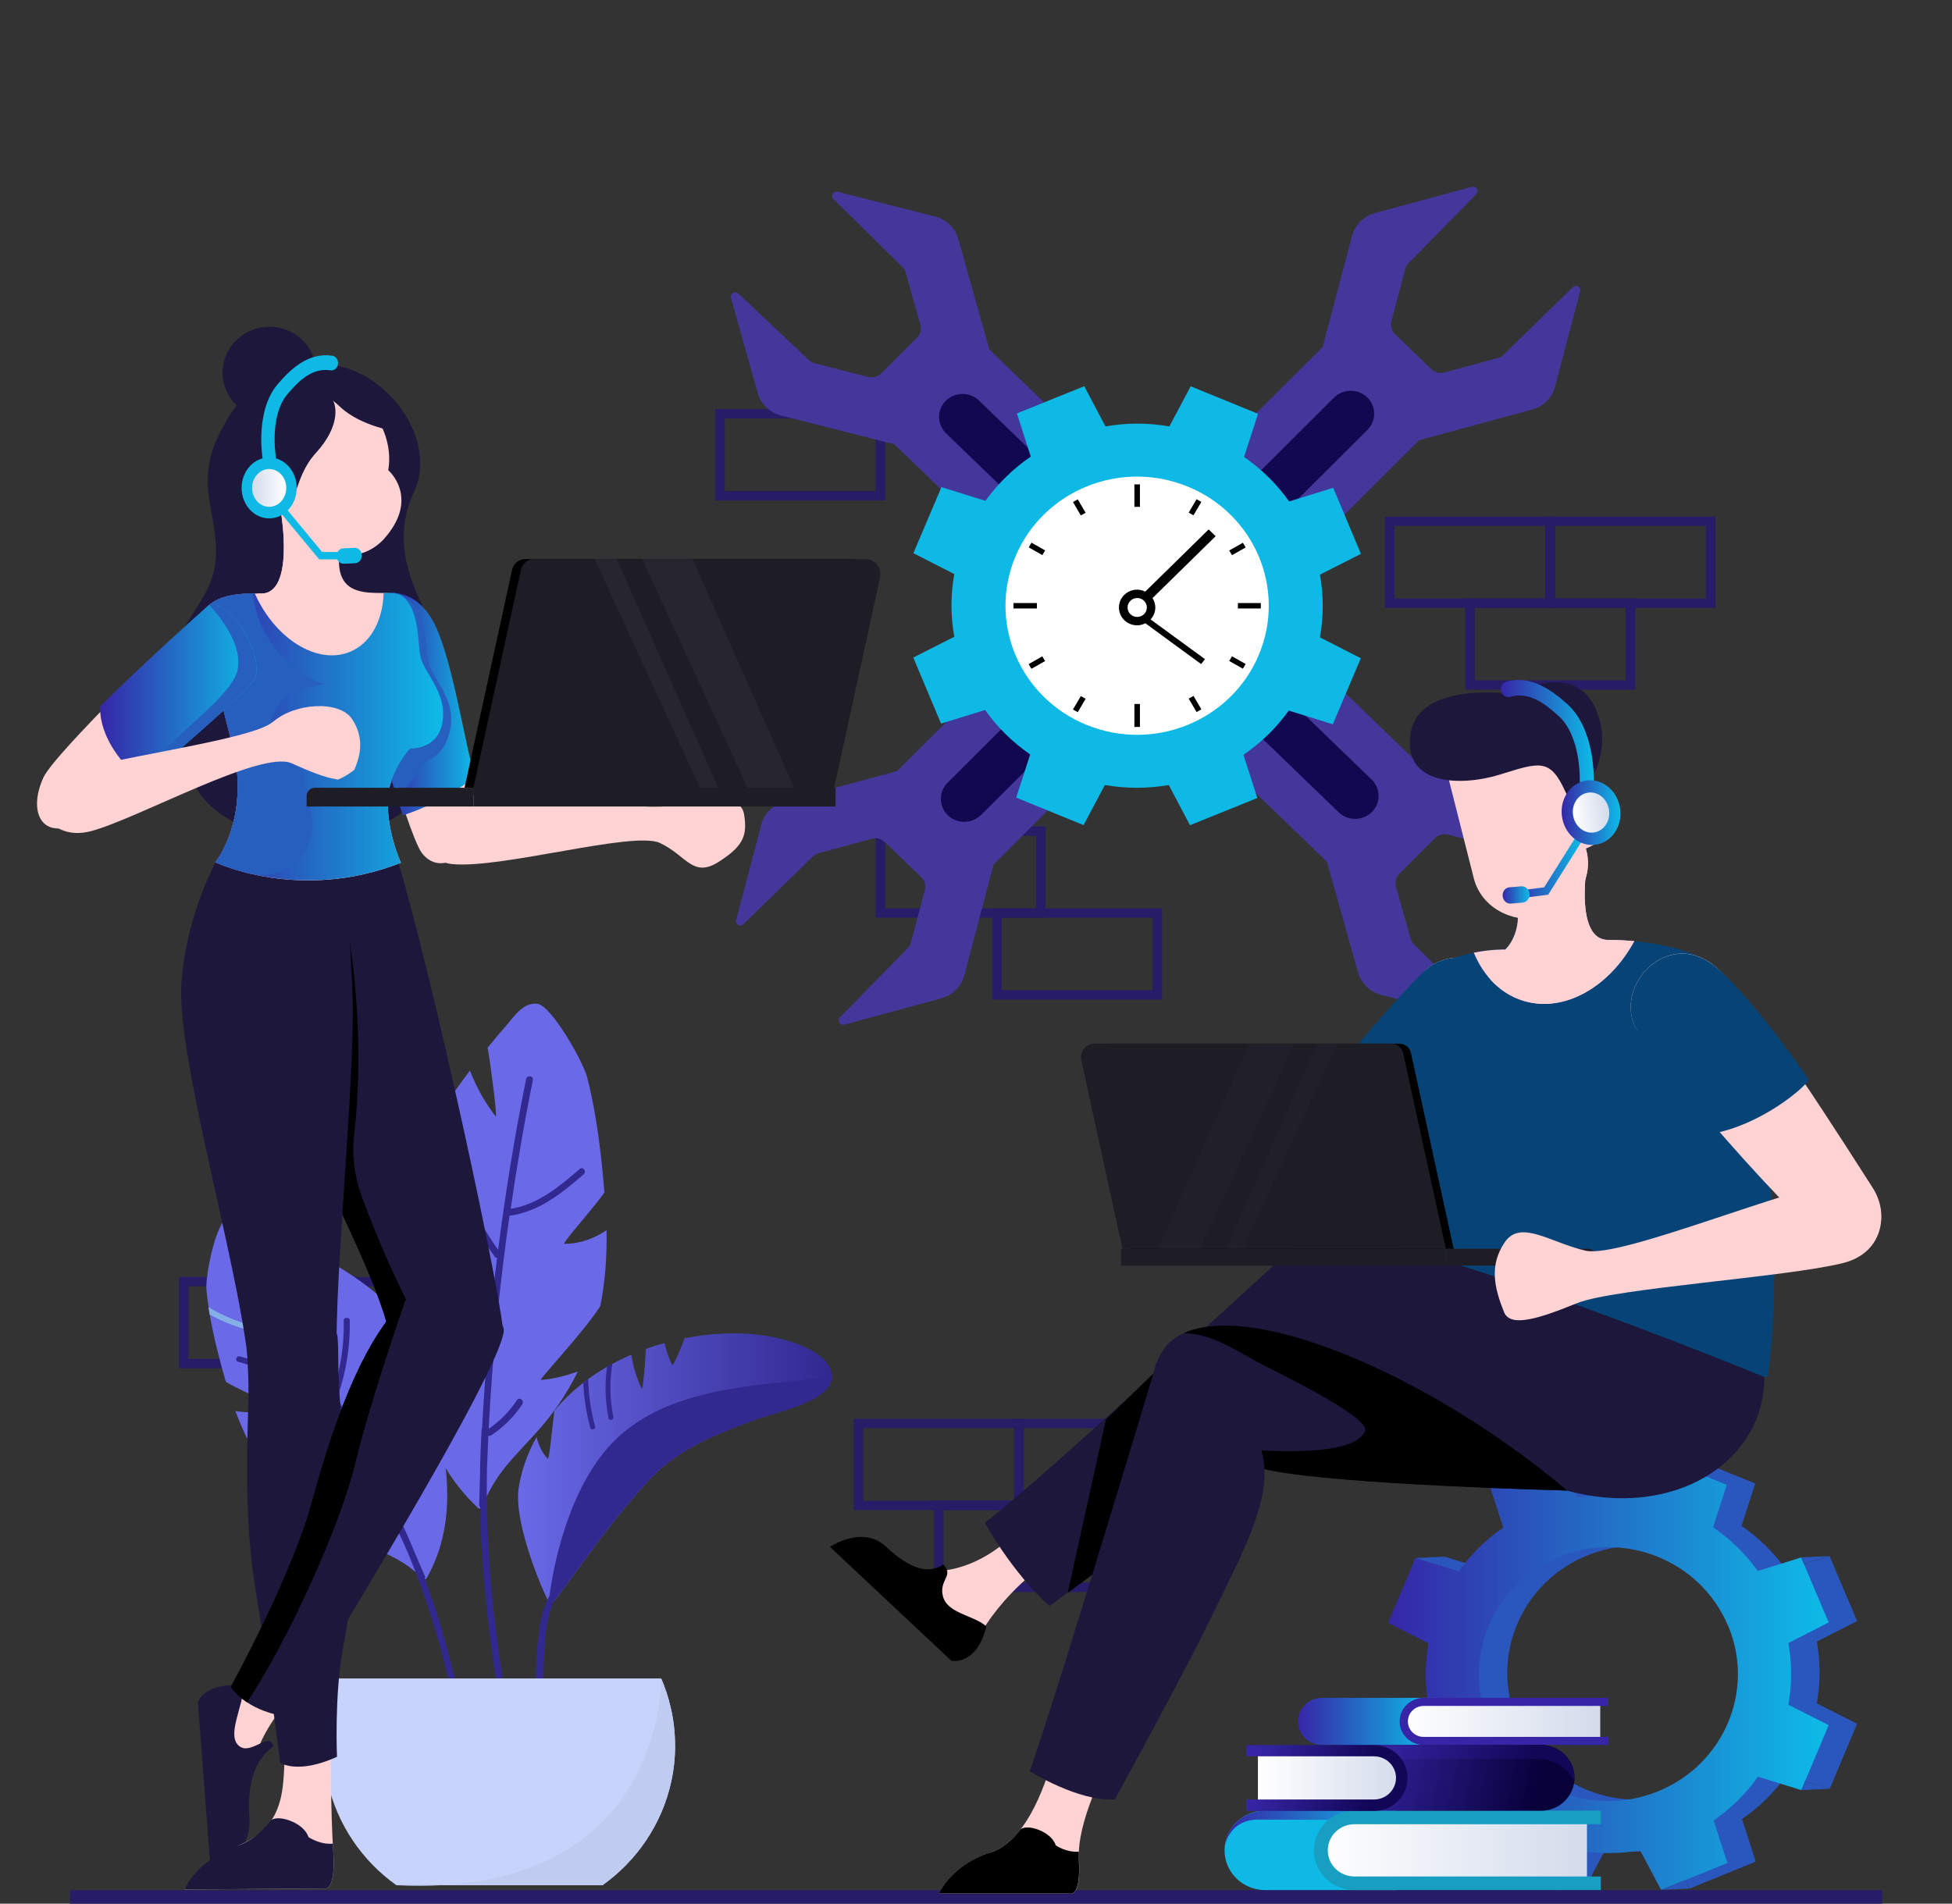 <svg width="407" height="397" viewBox="0 0 407 397" fill="none" xmlns="http://www.w3.org/2000/svg">
<rect x="0" y="0" width="407" height="397" fill="#333333" stroke="none"/>
<path d="M392.437 394.184H14.586V397H392.437V394.184Z" fill="#261C67"/>
<path d="M97.047 268.279H61.59V249.244H97.026V268.279H97.047ZM63.602 266.326H95.056V251.197H63.602V266.326Z" fill="#261C67"/>
<path d="M72.737 285.342H37.301V266.307H72.737V285.342ZM39.292 283.389H70.746V268.259H39.292V283.389Z" fill="#261C67"/>
<path d="M184.557 104.365H149.121V85.33H184.557V104.365ZM151.112 102.412H182.566V87.283H151.112V102.412Z" fill="#261C67"/>
<path d="M246.92 314.922H211.484V295.887H246.92V314.922ZM213.475 312.969H244.93V297.84H213.475V312.969Z" fill="#261C67"/>
<path d="M213.413 314.922H177.977V295.887H213.413V314.922ZM179.967 312.969H211.422V297.84H179.967V312.969Z" fill="#261C67"/>
<path d="M230.178 332.004H194.742V312.969H230.178V332.004ZM196.733 330.051H228.187V314.922H196.733V330.051Z" fill="#261C67"/>
<path d="M218.002 191.379H182.566V172.344H218.002V191.379ZM184.557 189.426H216.012V174.297H184.557V189.426Z" fill="#261C67"/>
<path d="M242.311 208.461H206.875V189.426H242.311V208.461ZM208.866 206.508H240.32V191.379H208.866V206.508Z" fill="#261C67"/>
<path d="M357.674 126.771H322.238V107.736H357.674V126.771ZM324.229 124.818H355.683V109.689H324.229V124.818Z" fill="#261C67"/>
<path d="M324.186 126.771H288.75V107.736H324.186V126.771ZM290.741 124.818H322.195V109.689H290.741V124.818Z" fill="#261C67"/>
<path d="M340.952 143.834H305.516V124.799H340.952V143.834ZM307.506 141.881H338.961V126.752H307.506V141.881Z" fill="#261C67"/>
<path d="M117.685 259.398C120.912 259.398 123.867 258.288 126.465 256.561C126.57 261.865 126.214 267.168 125.166 272.369C121.729 277.816 112.153 287.848 112.802 287.786C115.485 287.58 117.999 286.881 120.472 286.039C118.837 289.348 116.889 292.493 114.625 295.412C109.994 301.476 103.372 306.327 100.857 313.748C100.816 313.913 100.69 314.036 100.564 314.077C100.501 314.488 100.04 314.817 99.663 314.468C87.194 302.853 84.952 285.196 83.129 269.265C83.045 268.504 82.961 267.764 82.878 267.004C86.335 270.395 90.002 273.499 94.382 275.802C94.99 276.131 86.566 262.913 82.438 256.828C82.584 253.005 83.171 249.223 84.596 245.522C87.509 237.855 92.517 230.66 97.379 224.062C97.567 223.795 97.798 223.527 97.987 223.26C99.307 226.673 101.067 229.9 103.351 232.798C103.749 233.312 102.471 223.137 101.675 218.491C102.89 217.011 104.106 215.511 105.384 214.092C107.039 212.16 109.093 208.912 112.09 209.344C114.982 209.755 121.604 221.39 122.442 224.72C122.798 226.138 123.133 227.598 123.427 229.057C123.573 229.674 123.678 230.332 123.804 230.948C124.894 236.807 125.543 242.789 126.025 248.668C125.816 248.976 125.606 249.305 125.376 249.593C122.945 252.82 117.077 259.398 117.685 259.398Z" fill="#6A6AE8"/>
<path d="M106.329 253.539C112.49 252.635 117.184 248.811 121.711 244.885C122.381 244.289 121.543 243.179 120.872 243.775C116.639 247.454 112.218 251.155 106.476 252.1C107.775 243.117 109.305 234.155 111.107 225.233C111.275 224.349 109.892 224.144 109.703 225.007C107.314 236.827 105.386 248.729 103.857 260.651C100.315 255.697 97.591 250.353 95.705 244.577C95.432 243.734 94.112 244.248 94.406 245.09C96.396 251.196 99.33 256.849 103.144 262.049C103.291 262.234 103.479 262.316 103.647 262.316C103.312 264.927 103.018 267.538 102.746 270.169C100.168 267.024 98.136 263.591 96.69 259.788C96.375 258.945 95.055 259.459 95.391 260.302C97.004 264.537 99.288 268.381 102.264 271.813C102.348 271.916 102.453 271.978 102.557 272.019C101.656 280.632 100.965 289.266 100.504 297.899C100.462 297.981 100.42 298.084 100.42 298.187C100.231 301.353 100.126 304.518 100.085 307.663C100.022 309.719 99.959 311.795 99.917 313.851C99.917 314.077 100.001 314.221 100.126 314.323C100.483 333.811 103.437 353.072 107.608 372.148C108.069 372.045 108.53 371.942 108.97 371.839C104.255 350.297 101.111 328.487 101.53 306.389C101.614 304.066 101.719 301.723 101.824 299.4C102.012 299.461 102.243 299.461 102.453 299.317C105.03 297.591 107.209 295.412 108.907 292.842C109.389 292.102 108.299 291.239 107.796 291.979C106.225 294.363 104.255 296.357 101.887 297.981C102.662 283.099 104.129 268.237 106.245 253.477C106.245 253.477 106.287 253.477 106.308 253.477L106.329 253.539Z" fill="#312890"/>
<path d="M57.377 293.561C54.631 294.61 51.781 294.733 49.078 294.26C50.566 298.269 52.431 302.154 54.862 305.71C59.409 308.691 70.495 313.151 69.929 313.316C67.603 314.015 65.256 314.302 62.888 314.467C65.256 316.42 67.854 318.167 70.641 319.627C76.383 322.689 83.445 324.211 87.762 328.959C87.846 329.082 87.993 329.123 88.097 329.103C88.265 329.391 88.768 329.493 88.978 329.103C96.144 316.338 92.812 302.359 89.648 289.8C89.501 289.203 89.355 288.628 89.187 288.032C87.259 291.691 85.038 295.206 82.02 298.351C81.601 298.783 84.849 286.141 86.547 280.241C85.289 277.425 83.655 274.753 81.371 272.43C76.614 267.599 70.222 263.817 64.145 260.425C63.894 260.281 63.621 260.158 63.391 260.014C63.286 263.015 62.741 265.996 61.651 268.915C61.463 269.429 59.535 261.371 58.843 257.629C57.377 256.91 55.889 256.19 54.38 255.512C52.389 254.608 49.686 252.819 47.276 254.094C44.929 255.327 42.77 266.222 43.043 268.997C43.148 270.189 43.315 271.381 43.483 272.574C43.546 273.088 43.63 273.601 43.734 274.115C44.531 278.864 45.767 283.592 47.087 288.155C47.36 288.32 47.632 288.505 47.904 288.648C50.922 290.293 57.858 293.335 57.355 293.541L57.377 293.561Z" fill="#6A6AE8"/>
<path d="M99.353 375.067C97.258 359.383 94.052 343.966 88.582 329.206C88.666 329.104 88.687 328.96 88.624 328.795C87.975 327.254 87.325 325.732 86.654 324.211C85.69 321.847 84.663 319.504 83.553 317.202C83.511 317.119 83.469 317.058 83.385 316.996C80.43 310.644 77.287 304.395 73.976 298.208C74.06 298.146 74.123 298.064 74.165 297.961C75.674 294.425 76.491 290.787 76.596 287.087C76.617 286.347 75.359 286.388 75.338 287.128C75.234 290.458 74.542 293.685 73.264 296.872C72.237 295.001 71.21 293.13 70.162 291.28C70.309 291.219 70.456 291.095 70.519 290.91C72.237 285.771 73.033 280.571 72.928 275.349C72.928 274.63 71.65 274.651 71.671 275.391C71.776 280.345 71.063 285.216 69.492 290.088C64.672 281.598 59.496 273.294 53.964 265.174C53.544 264.578 52.434 265.174 52.832 265.791C57.002 271.917 60.963 278.145 64.735 284.497C59.58 285.627 54.718 284.271 50.024 282.873C49.27 282.647 48.892 283.757 49.626 283.983C54.634 285.484 59.768 286.84 65.28 285.525C65.28 285.525 65.3 285.525 65.322 285.504C71.482 295.926 77.12 306.595 82.212 317.531C79.739 317.058 77.455 316.194 75.422 314.92C74.772 314.509 74.102 315.537 74.731 315.927C76.931 317.304 79.425 318.25 82.128 318.702C82.358 318.743 82.547 318.682 82.673 318.558C83.469 320.264 84.244 321.991 84.999 323.718C91.893 340.183 95.686 357.574 98.054 375.293C98.473 375.232 98.892 375.149 99.311 375.088L99.353 375.067Z" fill="#312890"/>
<path d="M54.465 276.81C50.442 276.029 46.774 274.631 43.484 272.596C43.547 273.11 43.631 273.624 43.736 274.137C46.858 275.905 50.337 277.159 54.067 277.899C54.863 278.043 55.24 276.954 54.465 276.789V276.81Z" fill="#84AFE6"/>
<path d="M173.491 287.189C173.407 292.164 161.672 294.589 157.942 295.926C149.685 298.927 141.638 301.949 135.519 308.465C128.331 316.153 122.129 325.013 115.926 333.461C115.528 333.996 114.983 334.16 114.459 334.078C114.375 334.078 113.662 332.639 112.74 330.439C110.603 325.259 107.334 315.803 108.13 310.418C108.696 306.635 110.016 303.017 111.881 299.667C112.3 301.373 113.013 302.997 114.228 304.23C114.522 304.518 115.171 297.426 115.59 294.199C116.135 293.541 116.68 292.904 117.267 292.308C118.587 290.889 120.054 289.594 121.605 288.382C121.94 288.114 122.254 287.868 122.611 287.621C123.868 286.696 125.188 285.833 126.571 285.051C126.927 284.846 127.305 284.64 127.682 284.435C128.96 283.736 130.28 283.099 131.621 282.523C132.041 284.969 132.69 287.333 133.801 289.615C134.031 290.088 134.576 284.003 134.66 281.31C135.938 280.837 137.238 280.447 138.558 280.077C138.935 281.66 139.417 283.201 140.171 284.661C140.36 285.01 142.099 280.899 142.728 279.09C146.919 278.268 151.194 277.918 155.301 278.124C155.658 278.124 156.014 278.145 156.37 278.186C157.502 278.268 158.612 278.391 159.702 278.556C163.746 279.172 173.281 281.68 173.47 287.045C173.47 287.107 173.47 287.148 173.47 287.189H173.491Z" fill="url(#paint0_linear_1525_3174)"/>
<path d="M128.313 300.263C118.338 309.925 115.237 327.664 114.587 332.701C113.623 334.715 112.89 336.874 112.534 339.258C111.339 347.213 111.695 355.621 111.905 363.638C111.968 366.269 112.093 368.921 112.24 371.552C112.701 371.469 113.162 371.387 113.623 371.305C113.539 369.64 113.456 367.975 113.393 366.31C113.141 359.136 113.141 351.921 113.477 344.747C113.644 341.046 114 337.305 115.467 333.872C115.635 333.77 115.782 333.646 115.907 333.461C122.11 324.992 128.313 316.132 135.501 308.465C141.599 301.949 149.667 298.927 157.902 295.926C161.633 294.569 173.368 292.164 173.451 287.189C157.798 288.978 139.755 289.163 128.271 300.284L128.313 300.263Z" fill="#312890"/>
<path d="M127.894 295.535C127.161 291.814 127.077 288.135 127.685 284.414C127.307 284.62 126.93 284.825 126.574 285.031C126.071 288.608 126.176 292.164 126.888 295.74C127.014 296.378 128.02 296.152 127.894 295.514V295.535Z" fill="#312890"/>
<path d="M124.081 297.508C123.201 294.239 122.719 290.971 122.635 287.6C122.299 287.846 121.964 288.093 121.629 288.36C121.755 291.526 122.237 294.65 123.075 297.734C123.242 298.35 124.248 298.124 124.081 297.508Z" fill="#312890"/>
<path d="M140.761 364.049C140.761 366.639 140.488 369.146 139.944 371.593C138.016 380.411 132.798 388.038 125.61 393.156H82.651C75.463 388.038 70.245 380.411 68.317 371.593C67.793 369.167 67.5 366.639 67.5 364.049C67.5 361.459 67.814 358.725 68.38 356.217C68.862 354.058 69.533 352.003 70.392 350.029H137.848C138.707 352.003 139.378 354.079 139.86 356.217C140.447 358.725 140.74 361.356 140.74 364.049H140.761Z" fill="#C8D3FB"/>
<path d="M140.762 364.049C140.762 366.639 140.49 369.146 139.945 371.593C138.017 380.411 132.799 388.038 125.611 393.156H82.652C138.792 395.89 137.87 350.029 137.87 350.029C138.73 352.003 139.4 354.079 139.882 356.217C140.469 358.725 140.762 361.356 140.762 364.049Z" fill="#BFCBF1"/>
<path d="M295.962 91.75L275.828 72.314L186.77 161.088L206.905 180.524L295.962 91.75Z" fill="#44379B"/>
<path d="M329.506 60.764C329.737 59.859 328.626 59.242 327.955 59.88L324.917 62.84L313.496 73.981C313.161 74.31 312.721 74.557 312.26 74.68L301.153 77.681C300.189 77.949 299.162 77.681 298.45 77.003L290.864 69.685C290.151 68.986 289.858 67.979 290.11 67.033L293.001 56.097C293.127 55.645 293.358 55.214 293.693 54.885L304.862 43.496L307.817 40.475C308.467 39.796 307.817 38.707 306.895 38.954L286.715 44.422C284.347 45.059 282.503 46.888 281.895 49.232L275.797 72.316L295.956 91.783L319.406 85.431C321.773 84.794 323.618 82.964 324.225 80.621L329.485 60.743L329.506 60.764Z" fill="#44379B"/>
<path d="M196.251 208.192C198.619 207.555 200.463 205.726 201.07 203.382L207.168 180.277L187.009 160.811L163.56 167.162C161.192 167.8 159.348 169.629 158.74 171.973L153.48 191.85C153.25 192.755 154.36 193.371 155.031 192.734L158.048 189.774L169.469 178.633C169.805 178.304 170.224 178.057 170.685 177.934L181.791 174.912C182.755 174.645 183.782 174.912 184.494 175.611L192.08 182.929C192.793 183.607 193.086 184.635 192.835 185.581L189.943 196.537C189.817 196.989 189.587 197.421 189.251 197.75L178.082 209.138L175.127 212.16C174.478 212.838 175.127 213.928 176.049 213.681L196.23 208.213L196.251 208.192Z" fill="#44379B"/>
<path d="M197.634 170.018C195.706 168.168 195.685 165.106 197.571 163.235L278.145 82.922C280.031 81.031 283.154 81.01 285.061 82.861C286.988 84.711 287.009 87.773 285.123 89.644L204.549 169.957C202.663 171.827 199.541 171.868 197.634 170.018Z" fill="#110850"/>
<path d="M206.27 72.877L186.457 92.627L276.956 179.987L296.77 160.236L206.27 72.877Z" fill="#44379B"/>
<path d="M174.666 39.981C173.744 39.755 173.116 40.845 173.765 41.503L176.783 44.463L188.141 55.666C188.476 55.995 188.727 56.406 188.853 56.879L191.913 67.773C192.185 68.719 191.913 69.726 191.2 70.425L183.74 77.866C183.048 78.565 182.001 78.853 181.037 78.606L169.888 75.77C169.427 75.646 168.987 75.42 168.652 75.091L157.043 64.135L153.962 61.236C153.271 60.599 152.16 61.236 152.411 62.141L157.986 81.936C158.635 84.259 160.5 86.068 162.889 86.664L186.443 92.646L206.288 72.871L199.813 49.869C199.163 47.546 197.298 45.737 194.909 45.141L174.645 39.981H174.666Z" fill="#44379B"/>
<path d="M324.982 170.698C324.333 168.375 322.468 166.566 320.079 165.97L296.525 159.988L276.68 179.763L283.155 202.766C283.805 205.088 285.67 206.897 288.059 207.493L308.323 212.653C309.245 212.879 309.894 211.79 309.224 211.132L306.206 208.172L294.848 196.969C294.513 196.64 294.261 196.229 294.136 195.776L291.055 184.882C290.783 183.936 291.055 182.929 291.747 182.23L299.207 174.789C299.899 174.09 300.946 173.802 301.91 174.049L313.08 176.885C313.541 177.009 313.981 177.235 314.316 177.564L325.925 188.52L329.006 191.419C329.697 192.056 330.808 191.419 330.557 190.514L324.982 170.719V170.698Z" fill="#44379B"/>
<path d="M286.044 169.343C284.158 171.213 281.056 171.254 279.128 169.404L197.255 90.366C195.348 88.516 195.306 85.453 197.192 83.583C199.078 81.712 202.2 81.671 204.107 83.521L285.981 162.559C287.888 164.409 287.93 167.472 286.044 169.343Z" fill="#110850"/>
<path d="M269.49 125.185C269.49 141.651 255.89 154.992 239.104 154.992C222.319 154.992 208.719 141.651 208.719 125.185C208.719 108.72 222.319 95.379 239.104 95.379C255.89 95.379 269.49 108.72 269.49 125.185Z" fill="white"/>
<path d="M196.293 101.589L190.447 115.361L198.976 119.719C198.179 124.118 198.2 128.517 198.976 132.793L190.426 137.13L196.21 150.903L205.388 148.066C207.924 151.622 211.067 154.767 214.797 157.337L211.884 166.34L225.925 172.075L230.367 163.709C234.831 164.49 239.336 164.47 243.695 163.709L248.117 172.096L262.157 166.422L259.265 157.419C262.89 154.932 266.097 151.848 268.716 148.189L277.895 151.047L283.741 137.274L275.212 132.916C276.009 128.538 275.988 124.118 275.212 119.842L283.762 115.505L277.978 101.732L268.8 104.569C266.264 101.013 263.1 97.868 259.391 95.298L262.304 86.295L248.263 80.56L243.821 88.926C239.336 88.145 234.852 88.165 230.493 88.926L226.071 80.539L212.031 86.213L214.923 95.216C211.298 97.703 208.091 100.807 205.472 104.446L196.293 101.589ZM247.635 101.465C261.633 107.18 268.255 122.926 262.429 136.657C256.604 150.389 240.552 156.884 226.553 151.17C212.555 145.455 205.933 129.709 211.759 115.978C217.584 102.246 233.636 95.751 247.635 101.465Z" fill="#0EB9E6"/>
<path d="M237.68 101.014H236.527V105.7H237.68V101.014Z" fill="black"/>
<path d="M249.486 104.11L247.844 106.906L248.842 107.471L250.485 104.674L249.486 104.11Z" fill="black"/>
<path d="M259.151 113.185L256.301 114.797L256.877 115.776L259.727 114.164L259.151 113.185Z" fill="black"/>
<path d="M262.887 125.762H258.109V126.892H262.887V125.762Z" fill="black"/>
<path d="M256.872 136.862L256.297 137.842L259.147 139.453L259.723 138.474L256.872 136.862Z" fill="black"/>
<path d="M248.85 145.133L247.852 145.697L249.495 148.493L250.493 147.929L248.85 145.133Z" fill="black"/>
<path d="M237.68 146.812H236.527V151.602H237.68V146.812Z" fill="black"/>
<path d="M225.362 145.165L223.715 147.959L224.713 148.525L226.36 145.731L225.362 145.165Z" fill="black"/>
<path d="M217.328 136.88L214.48 138.496L215.058 139.475L217.905 137.858L217.328 136.88Z" fill="black"/>
<path d="M216.199 125.762H211.316V126.892H216.199V125.762Z" fill="black"/>
<path d="M215.069 113.171L214.492 114.15L217.341 115.765L217.917 114.786L215.069 113.171Z" fill="black"/>
<path d="M223.723 104.694L225.357 107.489L226.363 106.934L224.708 104.139L223.723 104.694Z" fill="black"/>
<path d="M252.014 110.408L238.791 123.379C238.288 123.132 237.722 122.968 237.094 122.968C234.998 122.968 233.301 124.633 233.301 126.689C233.301 128.744 234.998 130.409 237.094 130.409C237.722 130.409 238.288 130.245 238.812 129.978L250.442 138.488L251.239 137.46L239.902 129.176C240.51 128.518 240.887 127.655 240.887 126.689C240.887 125.969 240.677 125.311 240.3 124.736L253.46 111.827L252.014 110.408Z" fill="black"/>
<path d="M235.102 126.688C235.102 125.599 236.003 124.715 237.113 124.715C238.224 124.715 239.125 125.599 239.125 126.688C239.125 127.778 238.224 128.662 237.113 128.662C236.003 128.662 235.102 127.778 235.102 126.688Z" fill="white"/>
<path d="M53.292 366.639C54.025 363.103 56.309 359.362 59.432 355.312L51.028 350.07C48.828 353.688 48.116 355.744 43.883 360.081C41.095 362.959 43.338 372.004 50.358 373.689C50.693 373.771 52.181 371.901 53.292 366.639Z" fill="#FFD2D4"/>
<path d="M50.273 364.378C52.62 365.653 56.517 360.987 56.958 364.235C53.479 366.722 51.425 371.285 52.012 379.22C52.557 386.456 44.112 392.54 44.112 392.54L41.262 355.005C41.262 355.005 42.393 350.791 50.734 351.51C51.027 355.437 46.71 362.446 50.252 364.378H50.273Z" fill="#1C173B"/>
<path d="M50.022 384.728C61.946 379.774 58.09 368.468 60.018 361.232L69.008 364.563C69.008 364.563 68.903 377.78 69.49 386.188C70.077 394.616 67.625 393.834 67.625 393.834L38.434 394.04C38.434 394.04 41.703 388.181 50.022 384.728Z" fill="#FFD2D4"/>
<path d="M49.729 384.852C52.306 383.988 54.486 382.159 56.309 379.816C57.503 378.171 63.308 379.939 64.314 383.105C64.314 383.105 66.661 384.749 69.448 384.482C69.448 385.057 69.448 385.633 69.49 386.188C70.077 394.616 67.625 393.835 67.625 393.835L38.434 394.04C38.434 394.04 41.179 387.668 49.75 384.831L49.729 384.852Z" fill="#1C173B"/>
<path d="M82.085 176.659C90.132 202.231 105.492 274.876 104.863 278.042C104.13 281.783 84.536 294.425 81.204 278.288C76.028 253.189 27.977 184.984 59.033 164.983C70.433 157.645 79.633 168.868 82.085 176.659Z" fill="#1C173B"/>
<path d="M50.755 174.788C52.62 170.718 55.303 167.368 59.033 164.983C59.368 164.757 59.703 164.572 60.039 164.387C60.081 164.387 60.123 164.346 60.144 164.325C61.925 163.359 63.643 162.825 65.299 162.66C62.05 182.415 63.371 201.593 66.703 218.573L72.13 191.685C72.13 191.685 76.552 212.94 73.849 236.621C73.346 240.999 73.911 245.419 75.441 249.551C82.189 267.949 89.481 280.077 90.508 281.618C88.957 280.817 86.108 282.297 83.258 283.201C82.356 281.988 81.644 280.385 81.204 278.288C76.677 256.396 39.544 201.676 50.755 174.788Z" fill="black"/>
<path d="M37.847 204.884C38.852 190.803 44.95 179.271 47.088 176.126C50.608 170.945 61.673 167.04 67.373 175.242C73.052 183.444 72.507 187.699 73.45 206.055C74.393 224.432 68.861 273.192 70.475 286.615C72.088 300.038 53.06 307.561 52.075 287.807C51.09 268.052 36.652 221.164 37.826 204.863L37.847 204.884Z" fill="#1C173B"/>
<path d="M51.803 291.774C51.866 287.971 51.699 285.258 51.468 281.455C50.504 265.298 69.993 274.486 70.37 278.762C70.852 284.107 69.783 287.087 72.487 305.464C75.19 323.842 73.22 334.346 71.46 344.048C69.7 353.73 70.265 366.372 70.265 366.372C62.072 370.113 58.425 367.626 58.425 367.626C58.425 367.626 55.995 347.954 53.375 332.228C50.756 316.503 51.615 300.675 51.782 291.795L51.803 291.774Z" fill="#1C173B"/>
<path d="M48.094 351.777C48.094 351.777 48.974 353.236 51.153 354.758C51.258 354.84 51.384 354.922 51.51 355.004C53.416 356.279 56.245 357.553 60.185 358.046C60.185 358.046 106.811 282.791 104.988 276.953C104.171 274.322 95.495 261.597 84.494 271.279C78.563 276.5 71.941 288.217 65.508 311.487C65.34 312.042 65.194 312.597 65.047 313.173C60.898 328.59 48.115 351.797 48.115 351.797L48.094 351.777Z" fill="#1C173B"/>
<path d="M48.094 351.776C48.094 351.776 48.974 353.236 51.153 354.757C51.258 354.839 51.384 354.921 51.51 355.003C60.311 341.724 70.998 317.941 74.016 305.402C75.65 298.597 78.354 289.779 80.659 282.687C82.356 277.466 83.823 273.17 84.494 271.258C78.563 276.479 71.941 288.196 65.508 311.466C65.34 312.021 65.194 312.576 65.047 313.151C60.898 328.568 48.115 351.776 48.115 351.776H48.094Z" fill="black"/>
<path d="M56.495 68.143C61.88 68.308 66.113 72.748 65.946 78.031C65.778 83.314 61.252 87.466 55.866 87.302C50.48 87.137 46.247 82.697 46.415 77.414C46.583 72.131 51.109 67.979 56.495 68.143Z" fill="#1C173B"/>
<path d="M44.824 117.91C46.187 107.961 40.172 101.712 45.725 90.488C51.279 79.265 57.209 78.134 62.867 76.551C77.243 72.522 92.058 90.139 86.379 102.431C81.141 113.819 86.296 122.782 90.948 132.258C95.6 141.735 97.297 171.623 70.872 174.008C44.447 176.372 38.496 165.271 36.023 149.464C33.068 130.552 43.441 127.859 44.803 117.91H44.824Z" fill="#1C173B"/>
<path d="M73.576 132.402C74.372 135.568 84.766 173.638 87.952 177.872C91.703 182.847 98.534 178.571 98.911 171.356C99.268 164.429 94.196 136.328 88.853 128.147C83.111 119.349 71.837 125.578 73.555 132.402H73.576Z" fill="#FFD2D4"/>
<path d="M74.917 131.187C94.427 141.691 98.785 169.401 98.932 171.313C99.267 164.303 94.196 136.326 88.873 128.166C83.55 120.025 74.435 130.941 74.917 131.187Z" fill="#FF988C"/>
<path d="M49.433 161.037C49.097 156.988 47.735 153.205 44.424 139.165C43.146 133.677 41.553 129.381 43.02 126.996C44.864 123.974 50.418 123.666 54.357 123.789C61.482 124.016 58.611 107.057 58.611 107.057C59.827 103.583 71.625 104.569 70.724 115.793C69.802 127.017 81.285 122.186 83.905 124.344C87.509 127.325 87.006 133.554 87.635 136.904C88.263 140.234 93.167 144.325 92.266 150.41C91.386 156.494 85.518 156.083 85.518 156.083C83.339 158.385 81.243 162.64 80.95 165.683C80.258 172.754 83.59 179.928 83.59 179.928C62.383 188.274 44.864 179.805 44.864 179.805C44.864 179.805 50.46 173.206 49.433 161.037Z" fill="#FFD2D4"/>
<path d="M54.36 123.768C61.485 123.994 58.614 107.036 58.614 107.036C59.285 105.103 63.224 104.548 66.451 106.357C64.23 106.851 58.635 116.224 61.359 130.264C62.135 134.252 66.41 136.739 70.412 137.623C70.412 137.623 44.951 141.2 44.469 139.124C43.191 133.635 50.462 123.624 54.402 123.748L54.36 123.768Z" fill="#FFD2D4"/>
<path d="M99.034 161.94C99.034 161.94 93.292 167.017 84.008 170.039L80.32 159.082L81.075 123.664C81.075 123.664 87.215 122.657 90.945 130.838C94.675 139.02 97.294 157.294 99.055 161.94H99.034Z" fill="url(#paint1_linear_1525_3174)"/>
<path d="M80.68 159.822L81.35 127.693C81.518 126.768 81.748 124.63 81.769 123.623C83.467 123.623 84.829 124.836 85.583 125.453C89.188 128.433 88.685 134.662 89.334 138.012C89.963 141.342 94.867 145.433 93.966 151.518C93.085 157.602 88.978 158.651 88.978 158.651C86.987 160.747 83.97 164.776 83.446 167.716L80.701 159.822H80.68Z" fill="#275FBF"/>
<path d="M49.432 161.036C49.097 156.987 47.735 153.204 44.424 139.164C43.125 133.696 41.553 129.38 43.02 126.995C44.697 124.282 49.349 123.747 53.121 123.747C57.375 133.285 66.176 138.733 72.966 135.937C77.325 134.149 79.818 129.38 79.986 123.645C81.683 123.645 83.15 123.706 83.904 124.323C87.509 127.304 87.006 133.532 87.656 136.883C88.284 140.213 93.188 144.303 92.287 150.388C91.407 156.473 85.539 156.082 85.539 156.082C83.36 158.384 81.264 162.639 80.971 165.661C80.279 172.732 83.611 179.927 83.611 179.927C62.404 188.252 44.885 179.804 44.885 179.804C44.885 179.804 50.48 173.205 49.453 161.036H49.432Z" fill="url(#paint2_linear_1525_3174)"/>
<path d="M49.432 161.037C49.097 156.987 47.735 153.205 44.424 139.165C43.125 133.697 41.553 129.38 43.02 126.996C44.634 124.365 49.034 123.789 52.723 123.748C52.785 124.344 52.89 124.961 52.995 125.578C54.567 133.656 60.267 139.946 67.538 142.721L63.368 143.502C58.611 144.386 55.593 149.484 56.62 153.986C57.375 157.296 59.994 159.639 63.117 160.441L65.003 170.164C66.427 177.523 59.659 183.936 52.22 182.21C47.588 181.12 44.864 179.805 44.864 179.805C44.864 179.805 50.459 173.206 49.432 161.037Z" fill="#275FBF"/>
<path d="M9.031 162.186C11.357 157.068 38.139 131.27 43.629 126.151C45.578 124.342 55.385 135.854 51.844 142.493C49.874 146.173 19.488 170.758 14.354 172.382C8.34 174.294 6.035 168.805 9.031 162.186Z" fill="#FFD2D4"/>
<path d="M43.378 144.118C46.06 138.999 48.177 133.942 47.464 128.166C50.67 131.558 54.191 138.095 51.823 142.494C50.042 145.803 25.209 166.071 16.555 171.252C18.231 170.059 39.815 150.922 43.357 144.118H43.378Z" fill="#FFD2D4"/>
<path d="M58.361 97.704C58.361 97.704 63.327 83.479 68.105 83.027C72.883 82.574 76.697 82.924 79.107 88.042C79.107 88.042 81.915 92.565 80.951 98.053C80.951 98.053 87.342 103.521 80.636 111.723C73.91 119.925 62.426 114.498 58.591 107.036C58.591 107.036 52.2 109.133 51.298 103.295C50.397 97.457 54.316 97.128 58.34 97.704H58.361Z" fill="#FFD2D4"/>
<path d="M58.362 97.703C58.362 97.703 63.328 83.478 68.106 83.025C71.941 82.655 75.147 82.82 77.494 85.513C74.288 84.752 63.098 97.353 63.098 104.794C63.098 112.359 71.375 116.964 77.976 113.613C78.773 113.202 79.527 112.729 80.219 112.195C73.45 119.718 62.343 114.353 58.572 107.055C58.572 107.055 52.18 109.152 51.279 103.314C50.378 97.476 54.297 97.147 58.32 97.723L58.362 97.703Z" fill="#FFD2D4"/>
<path d="M97.295 165.929C87.236 167.142 87.215 179.393 94.047 180.174C104.126 181.346 132.039 173.206 137.593 175.796C143.146 178.386 144.424 183.175 149.831 179.742C155.258 176.31 155.782 174.007 155.153 169.875C154.525 165.744 148.07 165.99 141.344 167.799C134.617 169.608 105.635 164.921 97.295 165.929Z" fill="#FFD2D4"/>
<path d="M82.814 90.016C82.814 90.016 75.27 88.968 70.933 84.856C66.595 80.745 64.394 81.485 64.394 81.485C77.261 75.77 82.814 90.016 82.814 90.016Z" fill="#1C173B"/>
<path d="M68.461 82.225C70.535 83.829 71.059 88.783 65.883 94.436C60.707 100.088 62.51 106.872 58.255 103.213C54.002 99.554 53.96 98.937 53.499 93.88C53.038 88.824 63.893 78.69 68.461 82.225Z" fill="#1C173B"/>
<path d="M29.695 163.01C29.695 163.01 50.211 145.558 52.809 142.064C55.428 138.569 49.959 126.873 43.966 125.824C43.966 125.824 43.861 125.906 43.651 126.091C41.661 127.839 30.554 137.706 20.936 147.264C20.936 147.264 19.783 154.562 29.695 162.99V163.01Z" fill="url(#paint3_linear_1525_3174)"/>
<path d="M29.693 163.01C29.693 163.01 50.208 145.558 52.807 142.064C55.426 138.569 49.957 126.873 43.964 125.824C43.964 125.824 43.859 125.906 43.649 126.091L43.607 126.153C43.607 126.153 52.409 135.074 48.846 141.488C45.305 147.901 32.103 156.165 29.672 163.01H29.693Z" fill="#275FBF"/>
<path d="M56.915 150.551C61.525 146.543 70.704 146.029 73.365 149.894C74.119 150.983 74.559 152.052 74.811 153.1C75.481 155.629 74.936 158.054 73.91 160.48C73.805 160.747 70.305 163.05 70.138 162.495C67.833 162.207 64.564 160.871 60.812 159.185C54.463 156.328 28.834 170.696 18.985 173.328C9.22 175.938 4.987 164.694 11.294 162.083C20.64 158.198 52.325 154.539 56.915 150.531V150.551Z" fill="#FFD2D4"/>
<path d="M174.223 164.285H98.699V168.191H174.223V164.285Z" fill="#1E1D26"/>
<path d="M98.699 168.191H63.934V165.991C63.934 165.046 64.709 164.285 65.673 164.285H98.699V168.191Z" fill="#1E1D26"/>
<path d="M172.086 164.286H96.856L106.767 118.857C107.061 117.521 108.192 116.596 109.492 116.596H177.241C179.924 116.596 181.914 119.206 181.328 121.94L172.086 164.306V164.286Z" fill="black"/>
<path d="M173.93 164.286H98.699L108.611 118.857C108.905 117.521 110.036 116.596 111.335 116.596H180.51C182.459 116.596 183.926 118.487 183.486 120.481L173.93 164.286Z" fill="#1E1D26"/>
<path opacity="0.34" d="M144.384 116.574L165.57 164.285H155.889L133.906 116.574H144.384Z" fill="#3A3844"/>
<path opacity="0.34" d="M128.561 116.574L149.747 164.285H145.954L123.992 116.574H128.561Z" fill="#3A3844"/>
<path d="M372.4 327.312C369.843 323.735 366.679 320.673 363.117 318.226L365.967 309.367L352.157 303.775L347.798 312.018C343.502 311.278 339.081 311.258 334.68 312.018L330.3 303.775L316.49 309.408L319.361 318.267C315.715 320.796 312.593 323.879 310.099 327.394L301.067 324.599L295.367 338.145L303.77 342.421C303.016 346.635 303.016 350.972 303.77 355.289L295.388 359.585L301.13 373.132L310.162 370.315C312.739 373.913 315.883 376.955 319.466 379.401L316.616 388.261L330.426 393.852L334.785 385.609C339.081 386.349 343.502 386.349 347.903 385.609L352.283 393.852L366.092 388.22L363.221 379.36C366.889 376.832 369.99 373.748 372.484 370.233L381.516 373.029L387.216 359.482L378.812 355.227C379.567 351.013 379.588 346.676 378.812 342.359L387.216 338.063L381.474 324.516L372.442 327.333L372.4 327.312ZM366.197 338.659C371.918 352.164 365.401 367.664 351.633 373.276C337.865 378.887 322.065 372.494 316.344 359.01C310.623 345.504 317.14 330.005 330.908 324.393C344.676 318.781 360.476 325.174 366.197 338.68V338.659Z" fill="#2957BD"/>
<path d="M366.491 327.599C363.935 324.022 360.77 320.96 357.187 318.513L360.037 309.654L346.227 304.062L341.868 312.305C337.573 311.565 333.151 311.545 328.75 312.305L324.371 304.062L310.561 309.695L313.432 318.555C309.785 321.083 306.663 324.166 304.169 327.681L295.137 324.886L289.438 338.432L297.841 342.708C297.086 346.922 297.086 351.259 297.841 355.576L289.458 359.872L295.2 373.419L304.232 370.603C306.81 374.2 309.953 377.242 313.536 379.688L310.686 388.548L324.496 394.139L328.855 385.896C333.151 386.636 337.573 386.636 341.973 385.896L346.353 394.139L360.163 388.507L357.292 379.647C360.959 377.119 364.06 374.035 366.554 370.52L375.586 373.316L381.286 359.77L372.883 355.514C373.637 351.3 373.658 346.963 372.883 342.646L381.286 338.35L375.544 324.804L366.512 327.62L366.491 327.599ZM360.288 338.946C366.009 352.452 359.492 367.951 345.724 373.563C331.956 379.174 316.156 372.782 310.435 359.297C304.714 345.791 311.231 330.292 324.978 324.68C338.746 319.068 354.547 325.461 360.267 338.967L360.288 338.946Z" fill="url(#paint4_linear_1525_3174)"/>
<path d="M352.115 303.775L346.227 304.063L350.963 305.995L352.115 303.775Z" fill="#2957BD"/>
<path d="M330.281 303.816L324.371 304.104L325.314 305.851L330.281 303.816Z" fill="#2957BD"/>
<path d="M301.046 324.639L295.137 324.926L300.25 326.509L301.046 324.639Z" fill="#2957BD"/>
<path d="M301.132 373.174L295.223 373.462L300.545 371.797L301.132 373.174Z" fill="#2957BD"/>
<path d="M330.425 393.873L324.516 394.16L325.668 391.961L330.425 393.873Z" fill="#2957BD"/>
<path d="M346.375 394.141L351.342 392.105L352.264 393.853L346.375 394.141Z" fill="#2957BD"/>
<path d="M375.605 373.318L376.381 371.447L381.494 373.03L375.605 373.318Z" fill="#2957BD"/>
<path d="M381.412 324.496L375.523 324.784L376.089 326.161L381.412 324.496Z" fill="#2957BD"/>
<path d="M314.416 214.296C310.476 223.012 281.432 251.667 276.381 256.868C270.262 263.138 260.979 260.507 262.027 252.634C262.928 245.912 293.565 205.087 297.84 201.798C305.552 195.858 319.361 203.402 314.416 214.296Z" fill="#FFD2D4"/>
<path d="M294.571 244.472C303.079 235.448 312.404 218.695 314.395 214.296C319.34 203.401 305.531 195.877 297.819 201.798C295.409 203.648 282.186 217.975 273.07 230.843C273.07 235.551 285.225 244.493 294.571 244.493V244.472Z" fill="#064477"/>
<path d="M330.826 180.872C330.826 180.872 328.437 196.022 335.289 196.022C342.142 196.022 354.862 197.46 359.367 203.298C363.873 209.157 373.387 248.933 368.588 287.044C368.588 287.044 318.923 289.84 295.809 267.475C295.809 267.475 287.699 216.742 294.384 206.32C299.958 197.625 313.831 198.015 313.831 198.015C313.831 198.015 317.666 194.706 316.157 187.511C312.448 169.936 330.826 180.872 330.826 180.872Z" fill="#064477"/>
<path d="M330.575 182.947C330.68 181.694 330.827 180.871 330.827 180.871C330.827 180.871 316.053 172.094 315.676 182.947H330.575Z" fill="url(#paint5_linear_1525_3174)"/>
<path d="M359.366 203.299C358.444 202.086 357.165 201.079 355.656 200.236L344.047 252.14L295.828 267.475C318.942 289.84 368.607 287.045 368.607 287.045C373.406 248.934 363.871 209.137 359.387 203.299H359.366Z" fill="#064477"/>
<path d="M321.961 209.032C320.578 209.032 319.216 208.847 317.895 208.457C313.432 207.162 309.827 203.77 307.711 198.878C310.456 198.364 312.677 198.302 313.537 198.302H313.956L314.04 198.22C314.207 198.076 317.979 194.705 316.449 187.428C315.632 183.522 315.842 180.768 317.12 179.226C317.916 178.28 319.132 177.787 320.766 177.787C324.601 177.787 329.484 180.439 330.469 180.994C330.259 182.515 329.128 191.395 332.166 194.89C332.983 195.815 334.031 196.288 335.289 196.288C336.86 196.288 338.558 196.37 340.255 196.514C335.917 204.243 328.939 209.012 321.961 209.012V209.032Z" fill="white"/>
<path d="M320.788 178.117C324.351 178.117 328.877 180.481 330.156 181.18C329.883 183.194 328.94 191.663 331.937 195.096C332.817 196.103 333.949 196.617 335.29 196.617C336.694 196.617 338.223 196.679 339.753 196.802C335.457 204.182 328.71 208.745 321.983 208.745C320.642 208.745 319.301 208.56 318.022 208.19C313.768 206.957 310.29 203.75 308.194 199.146C310.73 198.693 312.762 198.652 313.58 198.652H313.852H314.104L314.292 198.488C314.46 198.344 318.378 194.849 316.807 187.408C316.01 183.585 316.199 180.912 317.415 179.473C318.148 178.589 319.301 178.137 320.83 178.137L320.788 178.117ZM320.788 177.5C317.247 177.5 314.502 179.679 316.157 187.511C317.666 194.705 313.852 198.015 313.852 198.015C313.852 198.015 313.747 198.015 313.559 198.015C312.72 198.015 310.269 198.077 307.293 198.673C309.347 203.627 312.993 207.368 317.834 208.766C319.196 209.156 320.579 209.362 321.983 209.362C329.171 209.362 336.421 204.285 340.759 196.288C338.747 196.103 336.861 196.021 335.29 196.021C328.416 196.021 330.826 180.871 330.826 180.871C330.826 180.871 325.189 177.521 320.788 177.521V177.5Z" fill="#002DAA"/>
<path d="M340.759 196.268C335.583 205.806 326.237 211.212 317.834 208.766C312.993 207.368 309.347 203.627 307.293 198.673C310.96 197.933 313.852 198.015 313.852 198.015C313.852 198.015 317.687 194.706 316.157 187.511C312.448 169.936 330.826 180.872 330.826 180.872C330.826 180.872 328.416 196.022 335.29 196.022C336.861 196.022 338.747 196.104 340.759 196.289V196.268Z" fill="#FFD2D4"/>
<path d="M335.288 196.022C328.415 196.022 330.825 180.872 330.825 180.872C330.825 180.872 329.882 180.317 328.457 179.639V186.669C328.457 196.31 320.494 204.142 310.645 204.142C312.572 206.32 314.982 207.944 317.811 208.767C326.236 211.213 335.561 205.807 340.737 196.269C338.725 196.084 336.839 196.001 335.267 196.001L335.288 196.022Z" fill="#FFD2D4"/>
<path d="M302.115 162.7L307.291 183.154C308.82 189.197 315.317 192.794 321.792 191.212C328.267 189.629 332.291 183.462 330.761 177.418L330.635 176.925C330.635 176.925 337.236 174.828 335.539 168.127C333.841 161.426 330.049 165.249 330.049 165.249L327.806 156.41L302.094 162.68L302.115 162.7Z" fill="#FFD2D4"/>
<path d="M330.07 165.269L327.828 156.43L318.691 158.65C318.691 158.65 318.733 158.773 318.754 158.835L324.621 182.001C325.648 186.051 322.61 190.265 318.586 191.108C317.329 191.375 316.093 191.293 314.961 190.985C317.077 191.663 319.445 191.786 321.813 191.211C328.289 189.628 332.312 183.461 330.782 177.417L330.657 176.924C330.657 176.924 337.258 174.827 335.56 168.126C333.863 161.425 330.07 165.248 330.07 165.248V165.269Z" fill="#FFD2D4"/>
<path d="M329.966 165.537C329.966 165.537 329.526 172.012 326.362 165.043C323.198 158.075 320.997 158.959 312.825 161.508C304.652 164.057 292.204 163.872 294.153 152.751C296.06 141.815 315.675 144.775 315.675 144.775C315.675 144.775 327.703 137.745 332.439 147.283C337.175 156.821 329.987 165.516 329.987 165.516L329.966 165.537Z" fill="#1C173B"/>
<path d="M218.46 325.71L212.635 318.824C205.531 326.245 194.529 331.61 182.123 323.963C179.189 322.154 176.172 323.49 176.172 323.49L193.293 339.483C193.293 339.483 199.286 350.624 203.624 342.217C208.8 332.145 218.439 325.71 218.439 325.71H218.46Z" fill="#FFD2D4"/>
<path d="M196.458 332.084C196.291 329.145 198.784 328.508 196.668 326.267C193.881 328.179 190.067 327.583 184.723 322.546C179.84 317.962 173.051 322.587 173.051 322.587L198.344 346.33C198.344 346.33 203.604 347.501 205.658 339.197C203.017 336.709 196.752 336.524 196.479 332.084H196.458Z" fill="black"/>
<path d="M367.876 287.166C367.876 305.091 348.807 316.891 326.741 310.868C304.674 304.845 303.103 289.551 270.349 278.821C270.349 278.821 259.18 261.451 273.681 257.915C288.203 254.379 367.876 287.166 367.876 287.166Z" fill="#1C173B"/>
<path d="M271.123 258.777C271.123 258.777 215.13 310.414 205.344 317.547C205.344 317.547 210.792 327.681 218.818 334.938C218.818 334.938 279.715 290.413 285.31 283.897C297.025 270.248 271.102 258.777 271.102 258.777H271.123Z" fill="#1C173B"/>
<path d="M230.596 296.028L222.633 332.165L229.045 327.437L243.651 283.365L230.596 296.028Z" fill="black"/>
<path d="M301.463 260.426H233.734V263.941H301.463V260.426Z" fill="#1E1D26"/>
<path d="M301.465 263.919H332.647V261.946C332.647 261.103 331.955 260.404 331.075 260.404H301.465V263.919Z" fill="#1E1D26"/>
<path d="M235.644 260.424H303.1L294.215 219.682C293.964 218.489 292.937 217.646 291.763 217.646H231.013C228.603 217.646 226.822 219.99 227.346 222.436L235.623 260.424H235.644Z" fill="black"/>
<path d="M234.009 260.424H301.465L292.58 219.682C292.328 218.489 291.301 217.646 290.149 217.646H228.12C226.36 217.646 225.061 219.353 225.459 221.141L234.03 260.424H234.009Z" fill="#1E1D26"/>
<path opacity="0.34" d="M260.495 217.646L241.488 260.424H250.185L269.883 217.646H260.495Z" fill="#272630"/>
<path opacity="0.34" d="M274.685 217.646L255.699 260.424H259.073L278.792 217.646H274.685Z" fill="#272630"/>
<path d="M326.761 310.848C326.761 310.848 279.611 309.676 264.69 306.613C257.503 305.133 233.236 295.39 242.561 281.514C251.887 267.659 295.265 284.248 326.761 310.848Z" fill="#1C173B"/>
<path d="M246.855 278.021C252.975 278.144 257.941 281.865 263.41 284.681C266.197 286.12 285.938 295.637 284.617 298.494C282.585 302.955 270.472 302.914 261.294 302.4C260.456 303.346 259.387 304.086 258.171 304.558C260.791 305.607 263.138 306.306 264.689 306.614C279.609 309.677 326.759 310.849 326.759 310.849C298.721 287.168 261.671 271.237 246.855 278.021Z" fill="black"/>
<path d="M206.433 386.372C214.48 383.762 218.357 371.099 220.222 364.295L230.742 368.242C230.742 368.242 224.476 379.856 224.958 387.77C225.44 395.684 223.156 394.924 223.156 394.924H195.746C195.746 394.924 198.366 388.962 206.433 386.372Z" fill="#FFD2D4"/>
<path d="M206.435 386.373C208.866 385.592 210.919 383.886 212.638 381.686C213.769 380.144 219.218 381.85 220.119 384.831C220.119 384.831 222.34 386.393 224.939 386.147C224.939 386.702 224.939 387.236 224.939 387.75C225.421 395.664 223.137 394.904 223.137 394.904H195.727C195.727 394.904 198.346 388.942 206.414 386.352L206.435 386.373Z" fill="black"/>
<path d="M241.114 284.331C241.114 284.331 221.625 349.371 214.73 369.392C214.73 369.392 224.789 375.724 232.438 375.271C232.438 375.271 246.646 349.371 251.361 339.648C260.665 320.51 268.104 308.258 260.56 297.405C255.238 289.758 241.093 284.311 241.093 284.311L241.114 284.331Z" fill="#1C173B"/>
<path d="M357.188 201.202C364.878 207.02 386.4 241.472 390.36 247.536C395.117 254.854 390.319 263.076 382.754 260.198C376.32 257.752 343.126 218.881 340.884 214.029C336.84 205.272 347.569 193.905 357.188 201.182V201.202Z" fill="#FFD2D4"/>
<path d="M377.117 225.172C369.992 214.565 361.232 204.266 357.188 201.203C347.569 193.926 336.84 205.294 340.884 214.051C341.89 216.23 348.722 226.857 357.02 236.416C367.1 234.607 376.236 226.919 377.117 225.192V225.172Z" fill="#064477"/>
<path d="M385.102 246.18C372.969 247.495 337.889 262.501 330.575 260.816C323.262 259.13 317.08 254.279 313.79 259.007C310.437 263.838 311.59 268.648 313.601 273.643C314.922 276.932 321.02 274.938 328.752 271.793C336.485 268.627 372.466 266.386 384.348 263.385C396.125 260.405 393.296 245.296 385.102 246.18Z" fill="#FFD2D4"/>
<path d="M376.91 247.948L377.686 249.408C377.686 249.408 388.373 254.691 388.603 254.403C388.834 254.115 390.762 250.394 390.762 250.394C390.762 250.394 389.127 246.324 387.577 244.454C386.026 242.604 376.931 247.948 376.931 247.948H376.91Z" fill="#FFD2D4"/>
<path d="M56.121 96.921C55.471 96.921 54.884 96.407 54.759 95.667C54.696 95.256 53.166 85.594 57.944 80.065C60.563 77.043 64.21 73.446 69.281 74.186C70.035 74.289 70.58 75.07 70.475 75.913C70.371 76.755 69.679 77.331 68.925 77.228C64.775 76.612 61.925 79.9 59.956 82.182C56.142 86.602 57.483 95.03 57.504 95.132C57.65 95.955 57.148 96.757 56.393 96.921C56.309 96.921 56.225 96.942 56.142 96.942L56.121 96.921Z" fill="#0EB9E6"/>
<path d="M73.39 116.656H66.558L58.637 107.098C58.386 106.789 58.407 106.296 58.679 106.008C58.952 105.72 59.392 105.741 59.664 106.049L67.166 115.115H73.39C73.767 115.115 74.081 115.464 74.081 115.875C74.081 116.286 73.767 116.636 73.39 116.636V116.656Z" fill="#0EB9E6"/>
<path d="M74.036 117.457L71.689 117.559C70.893 117.6 70.201 116.902 70.18 116.018C70.159 115.134 70.788 114.373 71.584 114.353L73.931 114.25C74.728 114.209 75.419 114.908 75.44 115.791C75.461 116.675 74.832 117.436 74.036 117.457Z" fill="#0EB9E6"/>
<path d="M61.863 101.752C61.863 105.267 59.285 108.104 56.121 108.104C52.956 108.104 50.379 105.267 50.379 101.752C50.379 98.237 52.956 95.4 56.121 95.4C59.285 95.4 61.863 98.237 61.863 101.752Z" fill="#0EB9E6"/>
<path d="M59.684 101.751C59.684 103.93 58.091 105.698 56.121 105.698C54.151 105.698 52.559 103.93 52.559 101.751C52.559 99.573 54.151 97.805 56.121 97.805C58.091 97.805 59.684 99.573 59.684 101.751Z" fill="url(#paint6_linear_1525_3174)"/>
<path d="M331.058 164.367C331.75 164.285 332.295 163.647 332.316 162.866C332.316 162.435 332.588 152.033 326.784 146.832C323.598 143.996 319.239 140.686 314.001 142.166C313.204 142.392 312.764 143.276 312.995 144.14C313.225 145.003 314.042 145.537 314.818 145.311C319.114 144.098 322.592 147.202 324.981 149.32C329.613 153.472 329.403 162.558 329.382 162.64C329.361 163.545 329.99 164.305 330.807 164.367C330.891 164.367 330.996 164.367 331.079 164.367H331.058Z" fill="url(#paint7_linear_1525_3174)"/>
<path d="M315.591 187.513L322.8 186.588L329.82 175.426C330.051 175.056 329.967 174.563 329.632 174.296C329.296 174.028 328.835 174.111 328.605 174.481L321.962 185.046L315.403 185.889C315.005 185.93 314.711 186.341 314.774 186.794C314.837 187.246 315.214 187.554 315.612 187.513H315.591Z" fill="url(#paint8_linear_1525_3174)"/>
<path d="M315.027 188.438L317.521 188.232C318.38 188.15 318.987 187.328 318.904 186.403C318.82 185.457 318.044 184.758 317.185 184.841L314.692 185.046C313.832 185.128 313.225 185.951 313.309 186.876C313.392 187.821 314.168 188.52 315.027 188.438Z" fill="url(#paint9_linear_1525_3174)"/>
<path d="M325.674 170.245C326.177 173.945 329.278 176.597 332.631 176.165C335.984 175.734 338.31 172.383 337.807 168.683C337.325 164.983 334.203 162.331 330.85 162.763C327.497 163.195 325.171 166.545 325.674 170.245Z" fill="url(#paint10_linear_1525_3174)"/>
<path d="M327.977 169.938C328.291 172.24 330.219 173.885 332.293 173.617C334.368 173.35 335.814 171.274 335.5 168.972C335.185 166.669 333.257 165.025 331.183 165.292C329.108 165.559 327.662 167.636 327.977 169.938Z" fill="url(#paint11_linear_1525_3174)"/>
<path d="M291.074 394.164H263.769C259.117 394.164 255.324 390.464 255.324 385.88C255.324 381.316 259.096 377.596 263.769 377.596H291.074V394.143V394.164Z" fill="#0EB9E6"/>
<path d="M255.387 384.976C255.848 380.844 259.431 377.617 263.769 377.617H291.074V384.113C287.805 385.367 284.096 386.806 282.901 384.976C281.518 382.859 276.992 379.529 276.992 379.529C276.992 379.529 268.233 379.467 262.281 379.467C256.33 379.467 255.387 384.874 255.387 384.956V384.976Z" fill="url(#paint12_linear_1525_3174)"/>
<path d="M330.889 392.518H281.979C278.186 392.518 275.105 389.496 275.105 385.776C275.105 382.055 278.186 379.033 281.979 379.033H330.889V392.518Z" fill="url(#paint13_linear_1525_3174)"/>
<path d="M333.781 391.327H282.398C279.339 391.327 276.845 388.881 276.845 385.88C276.845 382.879 279.339 380.432 282.398 380.432H333.781V377.596H282.398C277.746 377.596 273.953 381.296 273.953 385.88C273.953 390.464 277.725 394.164 282.398 394.164H333.781V391.327Z" fill="#179EC1"/>
<path d="M298.641 363.906H275.653C272.887 363.906 270.645 361.706 270.645 358.993C270.645 356.28 272.887 354.08 275.653 354.08H298.641V363.906Z" fill="url(#paint14_linear_1525_3174)"/>
<path d="M333.659 362.919H296.589C294.347 362.919 292.523 361.131 292.523 358.931C292.523 356.732 294.347 354.943 296.589 354.943H333.659V362.94V362.919Z" fill="url(#paint15_linear_1525_3174)"/>
<path d="M335.378 362.22H296.84C295.017 362.22 293.55 360.781 293.55 358.993C293.55 357.205 295.017 355.766 296.84 355.766H335.378V354.08H296.84C294.074 354.08 291.832 356.28 291.832 358.993C291.832 361.706 294.074 363.906 296.84 363.906H335.378V362.22Z" fill="#3626A7"/>
<path d="M279.273 377.618H321.289C325.145 377.618 328.289 374.555 328.289 370.752C328.289 366.97 325.166 363.887 321.289 363.887H279.273V377.598V377.618Z" fill="url(#paint16_linear_1525_3174)"/>
<path d="M321.29 363.908C325.146 363.908 328.289 366.971 328.289 370.774C328.289 371.021 328.289 371.267 328.247 371.514C328.247 371.514 326.236 366.848 320.577 366.807C314.919 366.745 290.506 366.807 290.506 366.807L283.863 363.929H321.29V363.908Z" fill="url(#paint17_linear_1525_3174)"/>
<path d="M262.281 376.241H286.82C289.964 376.241 292.52 373.733 292.52 370.65C292.52 367.566 289.964 365.059 286.82 365.059H262.281V376.221V376.241Z" fill="url(#paint18_linear_1525_3174)"/>
<path d="M259.891 375.275H286.483C289.019 375.275 291.073 373.26 291.073 370.773C291.073 368.286 289.019 366.271 286.483 366.271H259.891V363.928H286.483C290.339 363.928 293.482 366.991 293.482 370.793C293.482 374.596 290.36 377.659 286.483 377.659H259.891V375.316V375.275Z" fill="url(#paint19_linear_1525_3174)"/>
<defs>
<linearGradient id="paint0_linear_1525_3174" x1="108.025" y1="306.08" x2="173.491" y2="306.08" gradientUnits="userSpaceOnUse">
<stop stop-color="#6A6AE8"/>
<stop offset="1" stop-color="#312890"/>
</linearGradient>
<linearGradient id="paint1_linear_1525_3174" x1="80.32" y1="146.832" x2="98.71" y2="146.832" gradientUnits="userSpaceOnUse">
<stop stop-color="#3626A7"/>
<stop offset="1" stop-color="#0EB9E6"/>
</linearGradient>
<linearGradient id="paint2_linear_1525_3174" x1="42.43" y1="153.62" x2="91.477" y2="153.62" gradientUnits="userSpaceOnUse">
<stop stop-color="#3626A7"/>
<stop offset="1" stop-color="#0EB9E6"/>
</linearGradient>
<linearGradient id="paint3_linear_1525_3174" x1="20.895" y1="144.417" x2="52.881" y2="144.417" gradientUnits="userSpaceOnUse">
<stop stop-color="#3626A7"/>
<stop offset="1" stop-color="#0EB9E6"/>
</linearGradient>
<linearGradient id="paint4_linear_1525_3174" x1="289.437" y1="349.101" x2="379.594" y2="349.101" gradientUnits="userSpaceOnUse">
<stop stop-color="#3626A7"/>
<stop offset="1" stop-color="#0EB9E6"/>
</linearGradient>
<linearGradient id="paint5_linear_1525_3174" x1="286.212" y1="180.234" x2="370.077" y2="180.234" gradientUnits="userSpaceOnUse">
<stop stop-color="#FFD000"/>
<stop offset="1" stop-color="#FF7400"/>
</linearGradient>
<linearGradient id="paint6_linear_1525_3174" x1="59.684" y1="101.751" x2="52.559" y2="101.751" gradientUnits="userSpaceOnUse">
<stop stop-color="white"/>
<stop offset="1" stop-color="#D3DBEB"/>
</linearGradient>
<linearGradient id="paint7_linear_1525_3174" x1="312.934" y1="153.084" x2="331.961" y2="153.084" gradientUnits="userSpaceOnUse">
<stop stop-color="#3626A7"/>
<stop offset="1" stop-color="#0EB9E6"/>
</linearGradient>
<linearGradient id="paint8_linear_1525_3174" x1="314.766" y1="180.828" x2="329.671" y2="180.828" gradientUnits="userSpaceOnUse">
<stop stop-color="#3626A7"/>
<stop offset="1" stop-color="#0EB9E6"/>
</linearGradient>
<linearGradient id="paint9_linear_1525_3174" x1="313.301" y1="186.639" x2="318.808" y2="186.639" gradientUnits="userSpaceOnUse">
<stop stop-color="#3626A7"/>
<stop offset="1" stop-color="#0EB9E6"/>
</linearGradient>
<linearGradient id="paint10_linear_1525_3174" x1="325.605" y1="169.464" x2="337.649" y2="169.464" gradientUnits="userSpaceOnUse">
<stop stop-color="#3626A7"/>
<stop offset="1" stop-color="#0EB9E6"/>
</linearGradient>
<linearGradient id="paint11_linear_1525_3174" x1="327.898" y1="169.776" x2="335.415" y2="168.778" gradientUnits="userSpaceOnUse">
<stop stop-color="white"/>
<stop offset="1" stop-color="#D3DBEB"/>
</linearGradient>
<linearGradient id="paint12_linear_1525_3174" x1="255.387" y1="381.731" x2="290.417" y2="381.731" gradientUnits="userSpaceOnUse">
<stop stop-color="#3626A7"/>
<stop offset="1" stop-color="#0EB9E6"/>
</linearGradient>
<linearGradient id="paint13_linear_1525_3174" x1="275.105" y1="385.776" x2="330.889" y2="385.776" gradientUnits="userSpaceOnUse">
<stop stop-color="white"/>
<stop offset="1" stop-color="#D3DBEB"/>
</linearGradient>
<linearGradient id="paint14_linear_1525_3174" x1="270.645" y1="358.993" x2="298.126" y2="358.993" gradientUnits="userSpaceOnUse">
<stop stop-color="#3626A7"/>
<stop offset="1" stop-color="#0EB9E6"/>
</linearGradient>
<linearGradient id="paint15_linear_1525_3174" x1="292.523" y1="358.931" x2="333.659" y2="358.931" gradientUnits="userSpaceOnUse">
<stop stop-color="white"/>
<stop offset="1" stop-color="#D3DBEB"/>
</linearGradient>
<linearGradient id="paint16_linear_1525_3174" x1="281.026" y1="368.086" x2="320.424" y2="376.515" gradientUnits="userSpaceOnUse">
<stop stop-color="#3626A7"/>
<stop offset="1" stop-color="#070039"/>
</linearGradient>
<linearGradient id="paint17_linear_1525_3174" x1="285.452" y1="366.234" x2="318.718" y2="377.88" gradientUnits="userSpaceOnUse">
<stop stop-color="#3626A7"/>
<stop offset="0.911" stop-color="#120657"/>
</linearGradient>
<linearGradient id="paint18_linear_1525_3174" x1="262.281" y1="370.67" x2="292.499" y2="370.67" gradientUnits="userSpaceOnUse">
<stop stop-color="white"/>
<stop offset="1" stop-color="#D3DBEB"/>
</linearGradient>
<linearGradient id="paint19_linear_1525_3174" x1="261.092" y1="368.127" x2="288.734" y2="372.18" gradientUnits="userSpaceOnUse">
<stop stop-color="#3626A7"/>
<stop offset="0.911" stop-color="#120657"/>
</linearGradient>
</defs>
</svg>
